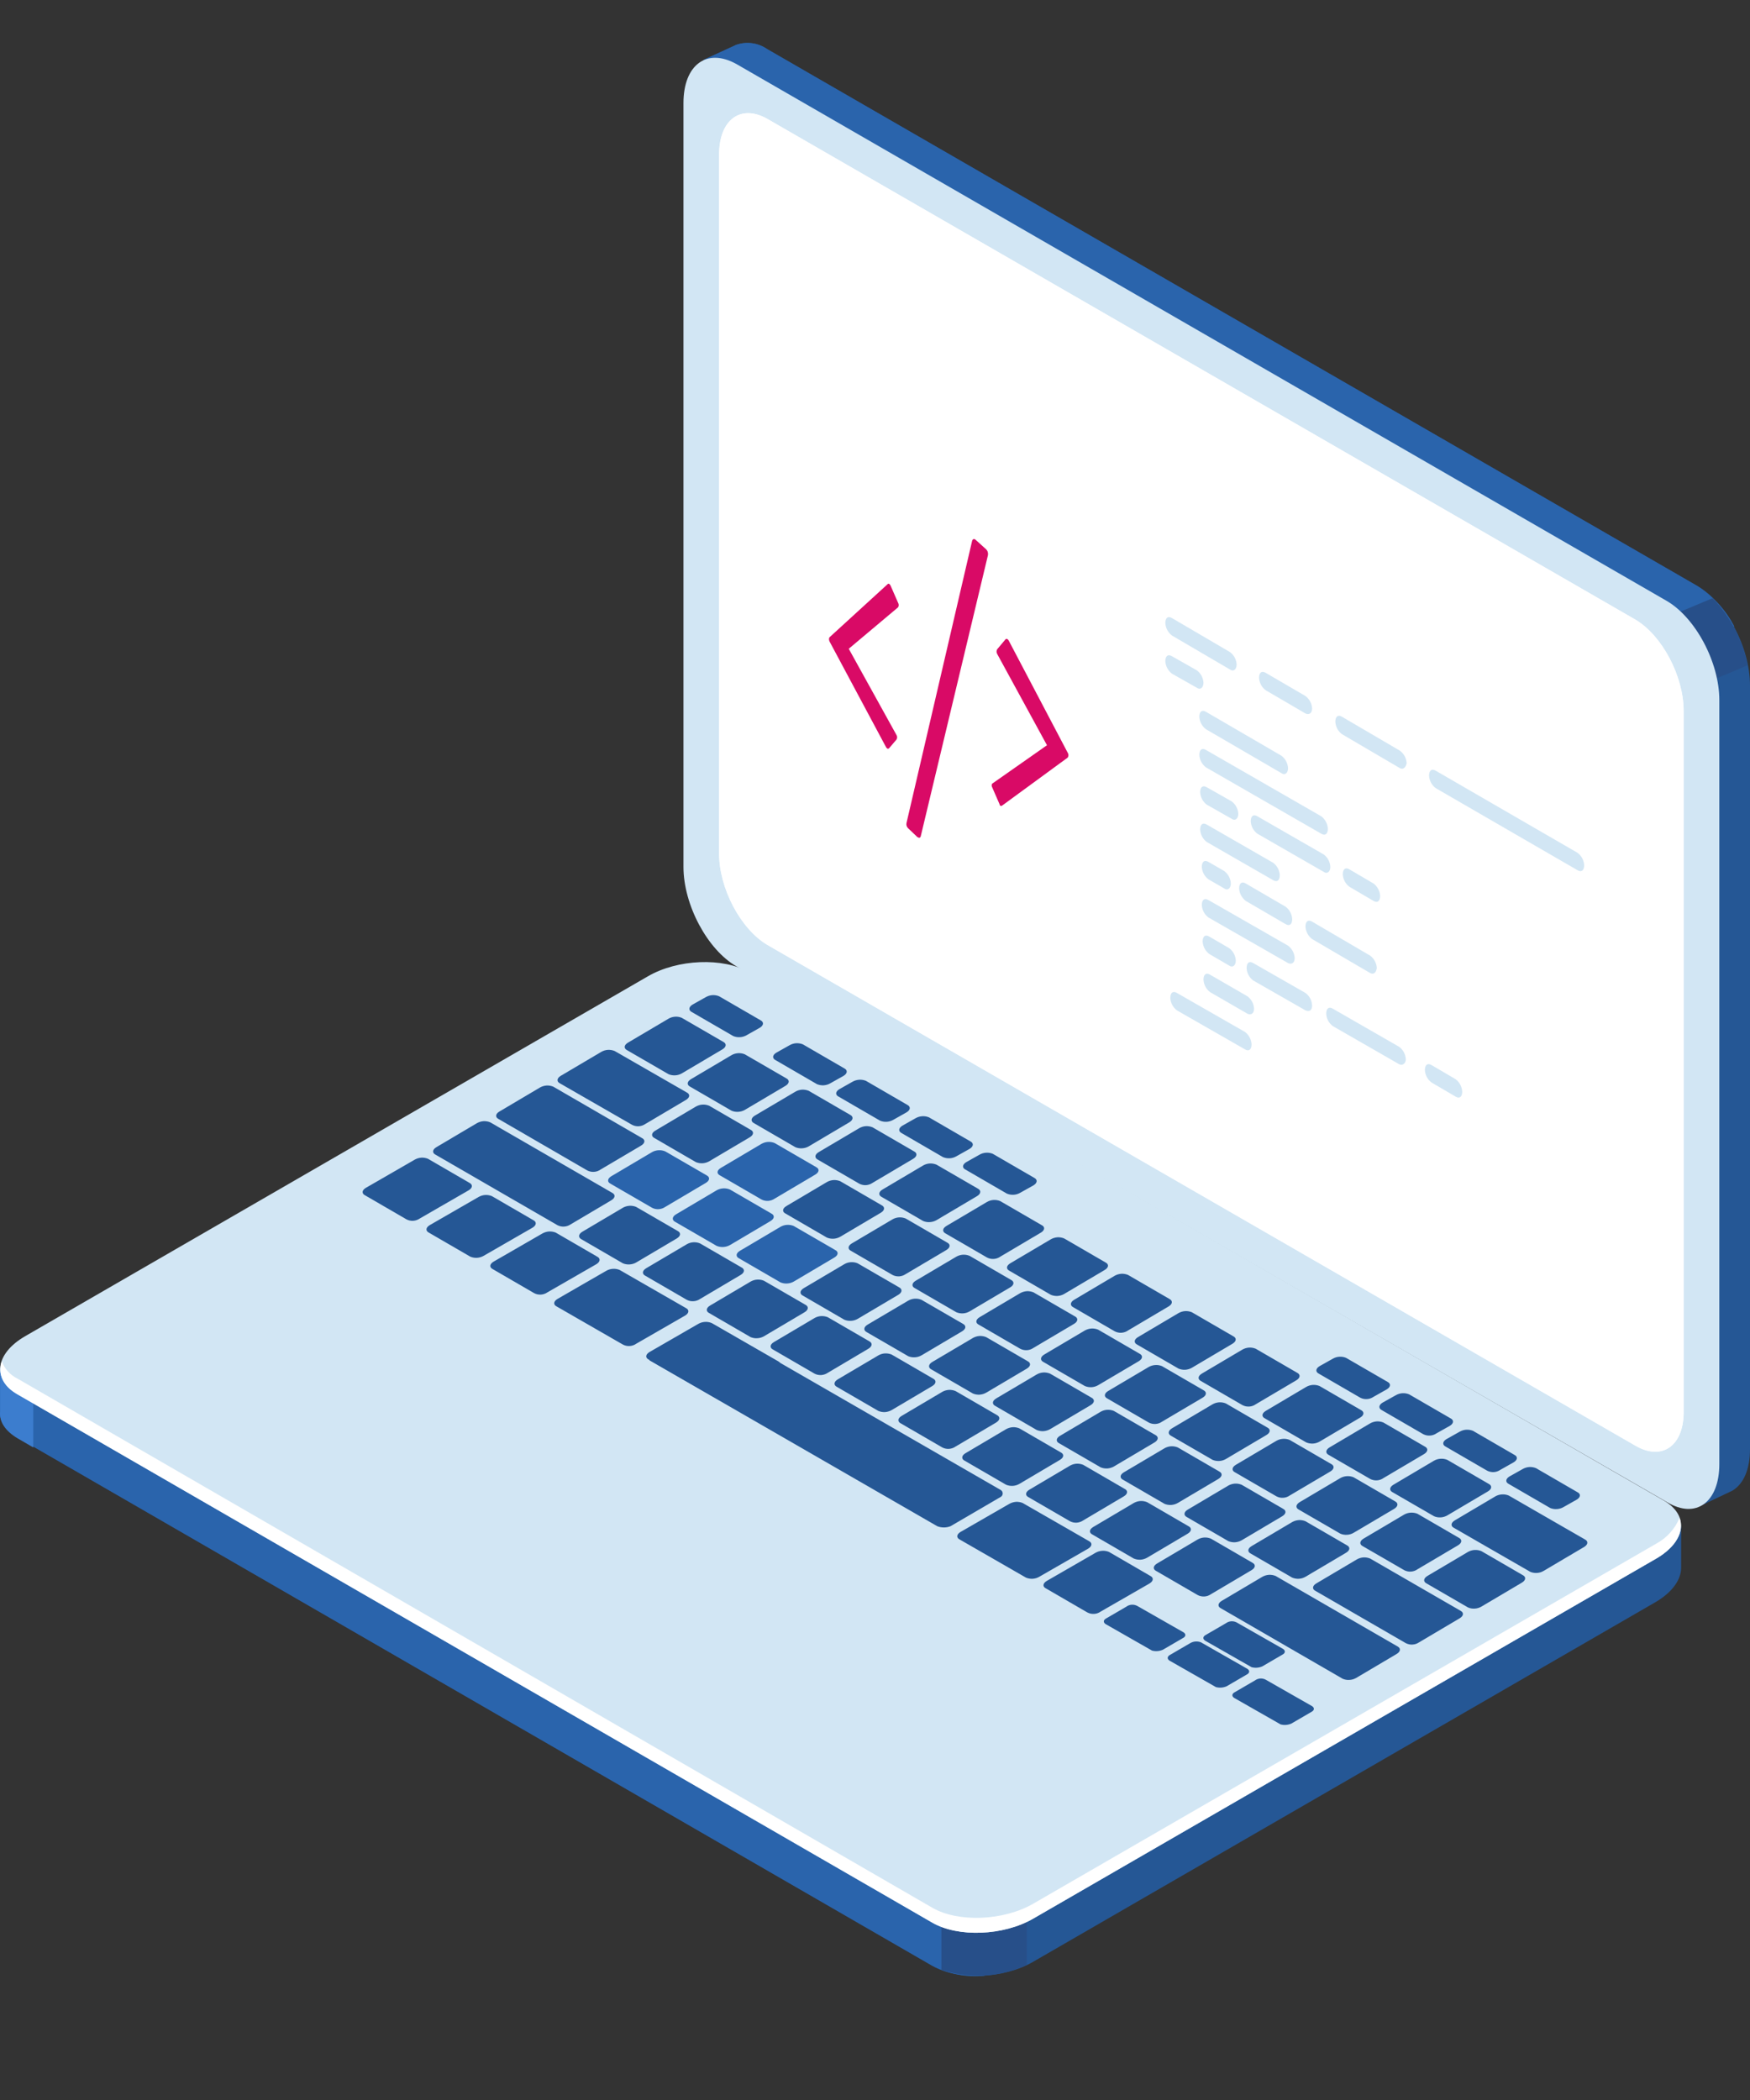 <svg width="40" height="48" viewBox="0 0 40 48" fill="none" xmlns="http://www.w3.org/2000/svg">
<rect x="0" y="0" width="40" height="48" fill="#333333" stroke="none"/>
<g clip-path="url(#clip0_2527_15499)">
<path d="M38.787 13.388L17.537 1.123C17.433 1.051 17.313 1.004 17.188 0.988C17.063 0.971 16.935 0.985 16.816 1.029L16.778 1.048L16.077 1.37L16.835 1.749V19.246C16.835 20.118 17.385 21.141 18.048 21.52L38.73 33.463L38.844 34.43L39.602 34.07C39.848 33.918 40 33.596 40 33.122V15.663C40 14.791 39.45 13.767 38.787 13.388Z" fill="#255795"/>
<path d="M38.787 13.388L17.537 1.123C17.433 1.051 17.313 1.004 17.188 0.988C17.063 0.971 16.935 0.985 16.816 1.029L16.778 1.048L16.077 1.37L16.835 1.749V13.293L26.503 20.933L39.64 14.317C39.444 13.937 39.149 13.616 38.787 13.388Z" fill="#2A64AC"/>
<path d="M39.147 13.672L37.062 14.544L38.635 15.758L39.943 15.208C39.831 14.63 39.554 14.097 39.147 13.672Z" fill="#274F89"/>
<path d="M38.104 34.335L16.835 22.089C16.172 21.71 15.622 20.686 15.622 19.814V2.356C15.622 1.484 16.153 1.085 16.835 1.465L38.086 13.729C38.749 14.108 39.299 15.132 39.299 16.004V33.463C39.299 34.335 38.768 34.733 38.104 34.335Z" fill="#D2E6F4"/>
<path d="M37.384 33.046L17.537 21.596C16.93 21.236 16.437 20.307 16.437 19.511V3.531C16.437 2.735 16.93 2.374 17.537 2.716L37.384 14.165C37.99 14.526 38.483 15.454 38.483 16.251V32.231C38.502 33.027 38.009 33.406 37.384 33.046Z" fill="white"/>
<path d="M37.384 33.046L17.537 21.596C16.93 21.236 16.437 20.307 16.437 19.511V3.531C16.437 2.735 16.93 2.374 17.537 2.716L37.384 14.165C37.99 14.526 38.483 15.454 38.483 16.251V32.231C38.502 33.027 38.009 33.406 37.384 33.046Z" fill="white"/>
<path d="M38.426 34.885L35.564 34.506L17.119 23.852C16.532 23.511 15.489 23.549 14.807 23.947L1.727 31.492L0.002 31.264V32.25C-0.017 32.477 0.116 32.686 0.4 32.856L21.309 44.932C21.896 45.273 22.939 45.235 23.622 44.837L37.858 36.61C38.237 36.382 38.426 36.098 38.426 35.833V34.885Z" fill="#255795"/>
<path d="M24.55 28.155L23.242 27.397H8.835L1.727 31.492L0.002 31.264V32.25C-0.017 32.477 0.116 32.686 0.4 32.856L21.309 44.932C21.677 45.121 22.091 45.2 22.503 45.159L24.55 28.155Z" fill="#2A64AC"/>
<path d="M0.76 31.378L0.002 31.283V32.269C-0.017 32.496 0.116 32.705 0.4 32.875L0.76 33.084V31.378Z" fill="#3C7DCE"/>
<path d="M21.518 45.026C22.16 45.235 22.857 45.194 23.47 44.913V42.733H21.518V45.026Z" fill="#274F89"/>
<path d="M21.309 43.946L0.4 31.871C-0.188 31.529 -0.112 30.942 0.571 30.544L14.807 22.317C15.489 21.919 16.532 21.881 17.12 22.222L38.029 34.297C38.616 34.638 38.541 35.226 37.858 35.624L23.622 43.851C22.939 44.249 21.897 44.287 21.309 43.946Z" fill="#D2E6F4"/>
<path d="M37.858 35.283L23.622 43.51C22.939 43.908 21.897 43.946 21.309 43.605L0.4 31.511C0.233 31.43 0.104 31.287 0.04 31.113C-0.055 31.397 0.059 31.681 0.4 31.871L21.309 43.946C21.897 44.287 22.939 44.249 23.622 43.851L37.858 35.624C38.313 35.359 38.502 34.998 38.389 34.695C38.285 34.946 38.097 35.154 37.858 35.283Z" fill="white"/>
<path d="M9.291 27.871L8.343 27.321C8.267 27.283 8.267 27.207 8.362 27.151L9.48 26.506C9.526 26.48 9.577 26.465 9.63 26.461C9.682 26.458 9.735 26.467 9.783 26.487L10.731 27.037C10.807 27.075 10.807 27.151 10.712 27.207L9.594 27.852C9.55 27.882 9.498 27.9 9.445 27.904C9.391 27.907 9.338 27.896 9.291 27.871ZM10.75 28.724L9.802 28.174C9.727 28.136 9.727 28.061 9.821 28.004L10.94 27.359C10.986 27.333 11.037 27.318 11.089 27.314C11.142 27.311 11.194 27.32 11.243 27.34L12.191 27.89C12.267 27.928 12.267 28.004 12.172 28.061L11.054 28.705C11.008 28.731 10.957 28.746 10.904 28.75C10.851 28.753 10.799 28.744 10.75 28.724ZM12.21 29.558L11.262 29.008C11.186 28.97 11.186 28.895 11.281 28.838L12.399 28.193C12.445 28.167 12.496 28.152 12.549 28.148C12.601 28.145 12.654 28.154 12.703 28.174L13.651 28.724C13.726 28.762 13.726 28.838 13.632 28.895L12.513 29.539C12.469 29.57 12.418 29.587 12.364 29.591C12.311 29.594 12.257 29.583 12.21 29.558ZM14.238 28.876L13.29 28.326C13.215 28.288 13.215 28.212 13.309 28.155L14.238 27.605C14.284 27.579 14.335 27.564 14.388 27.561C14.44 27.558 14.493 27.566 14.541 27.587L15.489 28.136C15.565 28.174 15.565 28.25 15.47 28.307L14.541 28.857C14.496 28.883 14.445 28.898 14.392 28.901C14.339 28.905 14.287 28.896 14.238 28.876ZM15.698 29.71L14.75 29.16C14.674 29.122 14.674 29.046 14.769 28.989L15.698 28.44C15.744 28.413 15.795 28.398 15.847 28.395C15.9 28.392 15.953 28.4 16.001 28.421L16.949 28.97C17.025 29.008 17.025 29.084 16.93 29.141L16.001 29.691C15.957 29.721 15.906 29.739 15.852 29.742C15.799 29.746 15.745 29.735 15.698 29.71ZM17.157 30.563L16.21 30.013C16.134 29.975 16.134 29.899 16.229 29.842L17.157 29.293C17.203 29.267 17.254 29.251 17.307 29.248C17.36 29.245 17.412 29.253 17.461 29.274L18.409 29.823C18.485 29.861 18.485 29.937 18.39 29.994L17.461 30.544C17.415 30.57 17.364 30.585 17.311 30.588C17.259 30.592 17.206 30.583 17.157 30.563ZM18.617 31.397L17.669 30.847C17.593 30.809 17.593 30.733 17.688 30.677L18.617 30.127C18.663 30.101 18.714 30.085 18.767 30.082C18.819 30.079 18.872 30.088 18.921 30.108L19.868 30.657C19.944 30.695 19.944 30.771 19.849 30.828L18.921 31.378C18.877 31.408 18.825 31.426 18.771 31.43C18.718 31.433 18.665 31.422 18.617 31.397ZM20.077 32.25L19.129 31.7C19.053 31.662 19.053 31.586 19.148 31.529L20.077 30.98C20.123 30.954 20.174 30.938 20.226 30.935C20.279 30.932 20.331 30.941 20.38 30.961L21.328 31.511C21.404 31.549 21.404 31.624 21.309 31.681L20.38 32.231C20.334 32.257 20.283 32.272 20.231 32.276C20.178 32.279 20.125 32.27 20.077 32.25ZM21.537 33.084L20.589 32.534C20.513 32.496 20.513 32.42 20.608 32.364L21.537 31.814C21.582 31.788 21.633 31.773 21.686 31.769C21.738 31.766 21.791 31.775 21.84 31.795L22.788 32.345C22.863 32.383 22.863 32.458 22.769 32.515L21.84 33.065C21.796 33.096 21.744 33.113 21.691 33.117C21.637 33.12 21.584 33.109 21.537 33.084ZM22.996 33.937L22.048 33.387C21.973 33.349 21.973 33.273 22.067 33.217L22.996 32.667C23.042 32.641 23.093 32.626 23.146 32.622C23.198 32.619 23.251 32.628 23.299 32.648L24.247 33.198C24.323 33.236 24.323 33.311 24.228 33.368L23.299 33.918C23.254 33.944 23.203 33.959 23.15 33.963C23.097 33.966 23.045 33.957 22.996 33.937ZM24.456 34.771L23.508 34.221C23.432 34.183 23.432 34.108 23.527 34.051L24.456 33.501C24.502 33.475 24.553 33.46 24.605 33.456C24.658 33.453 24.71 33.462 24.759 33.482L25.707 34.032C25.783 34.07 25.783 34.145 25.688 34.202L24.759 34.752C24.715 34.783 24.663 34.8 24.61 34.804C24.557 34.807 24.503 34.796 24.456 34.771ZM25.915 35.624L24.968 35.074C24.892 35.036 24.892 34.961 24.986 34.904L25.915 34.354C25.961 34.328 26.012 34.313 26.065 34.309C26.117 34.306 26.17 34.315 26.219 34.335L27.166 34.885C27.242 34.923 27.242 34.998 27.148 35.055L26.219 35.605C26.173 35.631 26.122 35.647 26.069 35.65C26.017 35.653 25.964 35.644 25.915 35.624ZM27.375 36.458L26.427 35.908C26.351 35.87 26.351 35.795 26.446 35.738L27.375 35.188C27.421 35.162 27.472 35.147 27.524 35.143C27.577 35.14 27.63 35.149 27.678 35.169L28.626 35.719C28.702 35.757 28.702 35.833 28.607 35.889L27.678 36.439C27.634 36.47 27.583 36.488 27.529 36.491C27.476 36.494 27.422 36.483 27.375 36.458Z" fill="#255795"/>
<path d="M16.38 28.477L15.432 27.928C15.357 27.89 15.357 27.814 15.451 27.757L16.38 27.207C16.426 27.181 16.477 27.166 16.53 27.163C16.582 27.16 16.635 27.168 16.684 27.189L17.631 27.738C17.707 27.776 17.707 27.852 17.613 27.909L16.684 28.459C16.638 28.485 16.587 28.5 16.534 28.503C16.482 28.506 16.429 28.498 16.38 28.477ZM14.902 27.605L13.954 27.056C13.878 27.018 13.878 26.942 13.973 26.885L14.902 26.335C14.947 26.309 14.999 26.294 15.051 26.291C15.104 26.288 15.156 26.296 15.205 26.317L16.153 26.866C16.229 26.904 16.229 26.98 16.134 27.037L15.205 27.587C15.161 27.617 15.109 27.635 15.056 27.638C15.002 27.642 14.949 27.63 14.902 27.605Z" fill="#2A64AC"/>
<path d="M13.423 26.753L11.395 25.577C11.319 25.539 11.319 25.463 11.414 25.407L12.343 24.857C12.388 24.831 12.44 24.816 12.492 24.812C12.545 24.809 12.597 24.818 12.646 24.838L14.674 26.013C14.75 26.051 14.75 26.127 14.655 26.184L13.726 26.733C13.682 26.764 13.631 26.782 13.577 26.785C13.524 26.789 13.471 26.777 13.423 26.753ZM14.447 25.71L12.798 24.762C12.722 24.724 12.722 24.648 12.816 24.591L13.745 24.042C13.791 24.016 13.842 24 13.895 23.997C13.947 23.994 14 24.003 14.049 24.023L15.698 24.971C15.774 25.009 15.774 25.084 15.679 25.141L14.75 25.691C14.706 25.721 14.655 25.739 14.601 25.743C14.548 25.746 14.494 25.735 14.447 25.71Z" fill="#255795"/>
<path d="M17.84 29.312L16.892 28.762C16.816 28.724 16.816 28.648 16.911 28.591L17.84 28.041C17.886 28.015 17.937 28 17.989 27.997C18.042 27.994 18.095 28.002 18.143 28.023L19.091 28.572C19.167 28.61 19.167 28.686 19.072 28.743L18.143 29.293C18.098 29.319 18.046 29.334 17.994 29.337C17.941 29.341 17.889 29.332 17.84 29.312Z" fill="#2A64AC"/>
<path d="M19.299 30.165L18.352 29.615C18.276 29.577 18.276 29.501 18.371 29.444L19.299 28.895C19.345 28.869 19.396 28.853 19.449 28.85C19.502 28.847 19.554 28.855 19.603 28.876L20.551 29.425C20.627 29.463 20.627 29.539 20.532 29.596L19.603 30.146C19.557 30.172 19.506 30.187 19.453 30.19C19.401 30.194 19.348 30.185 19.299 30.165ZM20.759 30.999L19.811 30.449C19.735 30.411 19.735 30.335 19.83 30.278L20.759 29.729C20.805 29.703 20.856 29.687 20.909 29.684C20.961 29.681 21.014 29.689 21.062 29.71L22.01 30.259C22.086 30.297 22.086 30.373 21.991 30.43L21.062 30.98C21.017 31.006 20.966 31.021 20.913 31.024C20.86 31.028 20.808 31.019 20.759 30.999ZM22.238 31.852L21.29 31.302C21.214 31.264 21.214 31.188 21.309 31.131L22.238 30.582C22.284 30.556 22.335 30.54 22.387 30.537C22.44 30.534 22.492 30.543 22.541 30.563L23.489 31.113C23.565 31.15 23.565 31.226 23.47 31.283L22.541 31.833C22.495 31.859 22.444 31.874 22.392 31.878C22.339 31.881 22.286 31.872 22.238 31.852ZM23.697 32.686L22.75 32.136C22.674 32.098 22.674 32.022 22.769 31.965L23.697 31.416C23.743 31.39 23.794 31.374 23.847 31.371C23.899 31.368 23.952 31.377 24.001 31.397L24.949 31.947C25.024 31.985 25.024 32.06 24.93 32.117L24.001 32.667C23.955 32.693 23.904 32.708 23.851 32.712C23.799 32.715 23.746 32.706 23.697 32.686ZM25.157 33.539L24.209 32.989C24.133 32.951 24.133 32.875 24.228 32.819L25.157 32.269C25.203 32.243 25.254 32.227 25.306 32.224C25.359 32.221 25.412 32.23 25.46 32.25L26.408 32.8C26.484 32.837 26.484 32.913 26.389 32.97L25.46 33.52C25.415 33.546 25.363 33.561 25.311 33.565C25.258 33.568 25.206 33.559 25.157 33.539ZM26.617 34.373L25.669 33.823C25.593 33.785 25.593 33.709 25.688 33.653L26.617 33.103C26.663 33.077 26.714 33.062 26.766 33.058C26.819 33.055 26.871 33.064 26.92 33.084L27.868 33.634C27.944 33.672 27.944 33.747 27.849 33.804L26.92 34.354C26.874 34.38 26.823 34.395 26.771 34.399C26.718 34.402 26.665 34.393 26.617 34.373ZM28.076 35.226L27.128 34.676C27.053 34.638 27.053 34.562 27.148 34.506L28.076 33.956C28.122 33.93 28.173 33.915 28.226 33.911C28.278 33.908 28.331 33.917 28.38 33.937L29.328 34.487C29.403 34.525 29.403 34.6 29.308 34.657L28.38 35.207C28.334 35.233 28.283 35.248 28.23 35.252C28.178 35.255 28.125 35.246 28.076 35.226ZM29.536 36.06L28.588 35.51C28.512 35.472 28.512 35.397 28.607 35.34L29.536 34.79C29.582 34.764 29.633 34.749 29.686 34.745C29.738 34.742 29.791 34.751 29.839 34.771L30.787 35.321C30.863 35.359 30.863 35.434 30.768 35.491L29.839 36.041C29.794 36.067 29.742 36.083 29.69 36.086C29.637 36.089 29.585 36.08 29.536 36.06ZM32.133 37.558L30.067 36.363C29.991 36.325 29.991 36.25 30.086 36.193L31.015 35.643C31.06 35.617 31.111 35.602 31.164 35.598C31.217 35.595 31.269 35.604 31.318 35.624L33.384 36.818C33.46 36.856 33.46 36.932 33.365 36.989L32.436 37.539C32.392 37.569 32.341 37.587 32.287 37.59C32.234 37.594 32.181 37.582 32.133 37.558ZM34.977 35.927L33.233 34.923C33.157 34.885 33.157 34.809 33.252 34.752L34.18 34.202C34.226 34.176 34.277 34.161 34.33 34.158C34.382 34.154 34.435 34.163 34.484 34.183L36.228 35.188C36.303 35.226 36.303 35.302 36.209 35.359L35.28 35.908C35.234 35.935 35.183 35.95 35.13 35.953C35.078 35.956 35.025 35.948 34.977 35.927ZM20.399 29.141L19.451 28.591C19.375 28.553 19.375 28.477 19.47 28.421L20.399 27.871C20.445 27.845 20.496 27.829 20.549 27.826C20.601 27.823 20.654 27.832 20.702 27.852L21.65 28.402C21.726 28.44 21.726 28.515 21.631 28.572L20.702 29.122C20.658 29.152 20.607 29.17 20.553 29.174C20.5 29.177 20.447 29.166 20.399 29.141ZM18.901 28.288L17.954 27.738C17.878 27.7 17.878 27.625 17.973 27.568L18.901 27.018C18.947 26.992 18.998 26.977 19.051 26.973C19.104 26.97 19.156 26.979 19.205 26.999L20.153 27.549C20.228 27.587 20.228 27.662 20.134 27.719L19.205 28.269C19.159 28.295 19.108 28.31 19.055 28.314C19.003 28.317 18.95 28.308 18.901 28.288Z" fill="#255795"/>
<path d="M17.404 27.416L16.456 26.866C16.38 26.828 16.38 26.753 16.475 26.696L17.404 26.146C17.45 26.12 17.501 26.105 17.553 26.101C17.606 26.098 17.659 26.107 17.707 26.127L18.655 26.677C18.731 26.715 18.731 26.79 18.636 26.847L17.707 27.397C17.663 27.427 17.612 27.445 17.558 27.449C17.505 27.452 17.451 27.441 17.404 27.416Z" fill="#2A64AC"/>
<path d="M15.906 26.563L14.959 26.013C14.883 25.975 14.883 25.899 14.978 25.843L15.906 25.293C15.952 25.267 16.003 25.251 16.056 25.248C16.108 25.245 16.161 25.254 16.21 25.274L17.158 25.824C17.233 25.861 17.233 25.937 17.139 25.994L16.21 26.544C16.164 26.57 16.113 26.585 16.06 26.589C16.008 26.592 15.955 26.583 15.906 26.563ZM21.859 29.994L20.911 29.444C20.835 29.406 20.835 29.331 20.93 29.274L21.859 28.724C21.904 28.698 21.956 28.683 22.008 28.679C22.061 28.676 22.113 28.685 22.162 28.705L23.11 29.255C23.186 29.293 23.186 29.369 23.091 29.425L22.162 29.975C22.116 30.001 22.065 30.017 22.013 30.02C21.96 30.023 21.907 30.014 21.859 29.994ZM23.318 30.828L22.371 30.278C22.295 30.241 22.295 30.165 22.39 30.108L23.318 29.558C23.364 29.532 23.415 29.517 23.468 29.513C23.52 29.51 23.573 29.519 23.622 29.539L24.57 30.089C24.645 30.127 24.645 30.203 24.551 30.259L23.622 30.809C23.578 30.84 23.526 30.858 23.473 30.861C23.419 30.864 23.366 30.853 23.318 30.828ZM24.797 31.681L23.849 31.131C23.773 31.093 23.773 31.018 23.868 30.961L24.797 30.411C24.843 30.385 24.894 30.37 24.947 30.366C24.999 30.363 25.052 30.372 25.1 30.392L26.048 30.942C26.124 30.98 26.124 31.056 26.029 31.113L25.1 31.662C25.055 31.688 25.003 31.704 24.951 31.707C24.898 31.71 24.846 31.701 24.797 31.681ZM26.257 32.515L25.309 31.965C25.233 31.928 25.233 31.852 25.328 31.795L26.257 31.245C26.302 31.219 26.354 31.204 26.406 31.201C26.459 31.197 26.511 31.206 26.56 31.226L27.508 31.776C27.584 31.814 27.584 31.89 27.489 31.947L26.56 32.496C26.516 32.527 26.464 32.545 26.411 32.548C26.358 32.551 26.304 32.54 26.257 32.515ZM27.716 33.368L26.768 32.819C26.693 32.781 26.693 32.705 26.787 32.648L27.716 32.098C27.762 32.072 27.813 32.057 27.866 32.053C27.918 32.05 27.971 32.059 28.02 32.079L28.967 32.629C29.043 32.667 29.043 32.743 28.948 32.8L28.02 33.349C27.974 33.375 27.923 33.391 27.87 33.394C27.818 33.397 27.765 33.389 27.716 33.368ZM29.176 34.202L28.228 33.653C28.152 33.615 28.152 33.539 28.247 33.482L29.176 32.932C29.222 32.906 29.273 32.891 29.325 32.888C29.378 32.884 29.431 32.893 29.479 32.913L30.427 33.463C30.503 33.501 30.503 33.577 30.408 33.634L29.479 34.183C29.435 34.214 29.384 34.232 29.33 34.235C29.277 34.239 29.223 34.227 29.176 34.202ZM30.636 35.055L29.688 34.506C29.612 34.468 29.612 34.392 29.707 34.335L30.636 33.785C30.681 33.759 30.733 33.744 30.785 33.741C30.838 33.737 30.89 33.746 30.939 33.766L31.887 34.316C31.962 34.354 31.962 34.43 31.868 34.487L30.939 35.036C30.893 35.063 30.842 35.078 30.789 35.081C30.737 35.084 30.684 35.076 30.636 35.055ZM32.095 35.889L31.147 35.34C31.072 35.302 31.072 35.226 31.166 35.169L32.095 34.619C32.141 34.593 32.192 34.578 32.245 34.575C32.297 34.572 32.35 34.58 32.398 34.6L33.346 35.15C33.422 35.188 33.422 35.264 33.327 35.321L32.398 35.87C32.355 35.901 32.303 35.919 32.249 35.922C32.196 35.926 32.143 35.914 32.095 35.889ZM33.555 36.742L32.607 36.193C32.531 36.155 32.531 36.079 32.626 36.022L33.555 35.472C33.601 35.446 33.652 35.431 33.704 35.428C33.757 35.425 33.809 35.433 33.858 35.453L34.806 36.003C34.882 36.041 34.882 36.117 34.787 36.174L33.858 36.724C33.812 36.75 33.761 36.765 33.709 36.768C33.656 36.772 33.603 36.763 33.555 36.742ZM19.641 27.056L18.693 26.506C18.617 26.468 18.617 26.392 18.712 26.335L19.641 25.786C19.687 25.76 19.738 25.744 19.79 25.741C19.843 25.738 19.895 25.747 19.944 25.767L20.892 26.317C20.968 26.354 20.968 26.43 20.873 26.487L19.944 27.037C19.9 27.067 19.849 27.085 19.795 27.089C19.742 27.092 19.688 27.081 19.641 27.056ZM18.181 26.222L17.233 25.672C17.158 25.634 17.158 25.558 17.252 25.501L18.181 24.952C18.227 24.925 18.278 24.91 18.331 24.907C18.383 24.904 18.436 24.913 18.485 24.933L19.432 25.482C19.508 25.52 19.508 25.596 19.413 25.653L18.485 26.203C18.439 26.229 18.388 26.244 18.335 26.247C18.282 26.251 18.23 26.242 18.181 26.222ZM16.722 25.388L15.774 24.838C15.698 24.8 15.698 24.724 15.793 24.667L16.722 24.117C16.767 24.091 16.818 24.076 16.871 24.073C16.924 24.07 16.976 24.078 17.025 24.099L17.973 24.648C18.049 24.686 18.049 24.762 17.954 24.819L17.025 25.369C16.979 25.395 16.928 25.41 16.875 25.413C16.823 25.417 16.77 25.408 16.722 25.388ZM15.281 24.553L14.333 24.004C14.257 23.966 14.257 23.89 14.352 23.833L15.281 23.284C15.327 23.257 15.378 23.242 15.43 23.239C15.483 23.235 15.536 23.244 15.584 23.265L16.532 23.814C16.608 23.852 16.608 23.928 16.513 23.985L15.584 24.535C15.538 24.561 15.487 24.576 15.435 24.579C15.382 24.582 15.329 24.574 15.281 24.553ZM16.759 23.681L15.812 23.132C15.736 23.094 15.736 23.018 15.831 22.961L16.134 22.791C16.18 22.765 16.231 22.749 16.283 22.746C16.336 22.743 16.389 22.751 16.437 22.772L17.385 23.321C17.461 23.359 17.461 23.435 17.366 23.492L17.063 23.663C17.017 23.689 16.966 23.704 16.913 23.707C16.861 23.71 16.808 23.702 16.759 23.681ZM18.674 24.781L17.726 24.231C17.65 24.193 17.65 24.117 17.745 24.061L18.049 23.89C18.094 23.864 18.145 23.849 18.198 23.845C18.25 23.842 18.303 23.851 18.352 23.871L19.3 24.421C19.375 24.459 19.375 24.535 19.281 24.591L18.977 24.762C18.932 24.788 18.881 24.803 18.828 24.807C18.775 24.81 18.723 24.801 18.674 24.781ZM20.115 25.615L19.167 25.065C19.091 25.027 19.091 24.952 19.186 24.895L19.489 24.724C19.535 24.698 19.586 24.683 19.639 24.68C19.691 24.676 19.744 24.685 19.793 24.705L20.74 25.255C20.816 25.293 20.816 25.369 20.721 25.425L20.418 25.596C20.372 25.622 20.321 25.637 20.269 25.641C20.216 25.644 20.163 25.635 20.115 25.615ZM21.555 26.449L20.608 25.899C20.532 25.861 20.532 25.786 20.627 25.729L20.93 25.558C20.976 25.532 21.027 25.517 21.079 25.514C21.132 25.51 21.184 25.519 21.233 25.539L22.181 26.089C22.257 26.127 22.257 26.203 22.162 26.26L21.859 26.43C21.813 26.456 21.762 26.472 21.709 26.475C21.657 26.478 21.604 26.469 21.555 26.449ZM23.015 27.283L22.067 26.733C21.991 26.696 21.991 26.62 22.086 26.563L22.39 26.392C22.435 26.366 22.486 26.351 22.539 26.348C22.592 26.344 22.644 26.353 22.693 26.373L23.641 26.923C23.716 26.961 23.716 27.037 23.622 27.094L23.318 27.264C23.273 27.29 23.221 27.306 23.169 27.309C23.116 27.312 23.064 27.303 23.015 27.283ZM31.091 31.947L30.143 31.397C30.067 31.359 30.067 31.283 30.162 31.226L30.465 31.056C30.511 31.029 30.562 31.014 30.614 31.011C30.667 31.008 30.72 31.016 30.768 31.037L31.716 31.586C31.792 31.624 31.792 31.7 31.697 31.757L31.394 31.928C31.35 31.958 31.298 31.976 31.245 31.979C31.191 31.983 31.138 31.971 31.091 31.947ZM32.531 32.781L31.583 32.231C31.508 32.193 31.508 32.117 31.602 32.06L31.906 31.89C31.951 31.864 32.003 31.848 32.055 31.845C32.108 31.842 32.16 31.851 32.209 31.871L33.157 32.42C33.233 32.458 33.233 32.534 33.138 32.591L32.834 32.762C32.791 32.792 32.739 32.81 32.685 32.813C32.632 32.817 32.579 32.805 32.531 32.781ZM33.991 33.615L33.043 33.065C32.967 33.027 32.967 32.951 33.062 32.894L33.365 32.724C33.411 32.698 33.462 32.682 33.515 32.679C33.567 32.676 33.62 32.685 33.669 32.705L34.617 33.255C34.692 33.292 34.692 33.368 34.597 33.425L34.294 33.596C34.25 33.626 34.199 33.644 34.145 33.648C34.092 33.651 34.038 33.639 33.991 33.615ZM35.432 34.468L34.484 33.918C34.408 33.88 34.408 33.804 34.503 33.747L34.806 33.577C34.852 33.551 34.903 33.535 34.956 33.532C35.008 33.529 35.061 33.538 35.109 33.558L36.057 34.108C36.133 34.145 36.133 34.221 36.038 34.278L35.735 34.449C35.689 34.475 35.638 34.49 35.585 34.493C35.533 34.497 35.48 34.488 35.432 34.468ZM21.101 27.909L20.153 27.359C20.077 27.321 20.077 27.245 20.172 27.189L21.101 26.639C21.146 26.613 21.197 26.597 21.25 26.594C21.302 26.591 21.355 26.6 21.404 26.62L22.352 27.169C22.427 27.207 22.427 27.283 22.333 27.34L21.404 27.89C21.358 27.916 21.307 27.931 21.254 27.934C21.202 27.938 21.149 27.929 21.101 27.909ZM22.56 28.743L21.612 28.193C21.537 28.155 21.537 28.079 21.631 28.023L22.56 27.473C22.606 27.447 22.657 27.431 22.71 27.428C22.762 27.425 22.815 27.434 22.863 27.454L23.811 28.004C23.887 28.041 23.887 28.117 23.792 28.174L22.863 28.724C22.819 28.755 22.768 28.772 22.714 28.776C22.661 28.779 22.608 28.768 22.56 28.743ZM24.02 29.596L23.072 29.046C22.996 29.008 22.996 28.933 23.091 28.876L24.02 28.326C24.066 28.3 24.117 28.285 24.169 28.281C24.222 28.278 24.274 28.287 24.323 28.307L25.271 28.857C25.347 28.895 25.347 28.97 25.252 29.027L24.323 29.577C24.277 29.603 24.226 29.618 24.174 29.622C24.121 29.625 24.068 29.616 24.02 29.596ZM25.479 30.43L24.532 29.88C24.456 29.842 24.456 29.767 24.551 29.71L25.479 29.16C25.525 29.134 25.576 29.119 25.629 29.115C25.681 29.112 25.734 29.121 25.783 29.141L26.731 29.691C26.806 29.729 26.806 29.805 26.712 29.861L25.783 30.411C25.739 30.442 25.687 30.459 25.634 30.463C25.58 30.466 25.527 30.455 25.479 30.43ZM26.939 31.283L25.991 30.733C25.915 30.695 25.915 30.62 26.01 30.563L26.939 30.013C26.985 29.987 27.036 29.972 27.088 29.968C27.141 29.965 27.194 29.974 27.242 29.994L28.19 30.544C28.266 30.582 28.266 30.657 28.171 30.714L27.242 31.264C27.197 31.29 27.145 31.305 27.093 31.309C27.04 31.312 26.988 31.303 26.939 31.283ZM28.399 32.117L27.451 31.567C27.375 31.529 27.375 31.454 27.47 31.397L28.399 30.847C28.445 30.821 28.496 30.806 28.548 30.802C28.601 30.799 28.653 30.808 28.702 30.828L29.65 31.378C29.726 31.416 29.726 31.492 29.631 31.549L28.702 32.098C28.658 32.129 28.607 32.147 28.553 32.15C28.5 32.153 28.446 32.142 28.399 32.117ZM29.858 32.97L28.911 32.42C28.835 32.383 28.835 32.307 28.93 32.25L29.858 31.7C29.904 31.674 29.955 31.659 30.008 31.655C30.06 31.652 30.113 31.661 30.162 31.681L31.11 32.231C31.185 32.269 31.185 32.345 31.091 32.401L30.162 32.951C30.116 32.977 30.065 32.993 30.012 32.996C29.96 32.999 29.907 32.99 29.858 32.97ZM31.318 33.804L30.37 33.255C30.294 33.217 30.294 33.141 30.389 33.084L31.318 32.534C31.364 32.508 31.415 32.493 31.468 32.489C31.52 32.486 31.573 32.495 31.621 32.515L32.569 33.065C32.645 33.103 32.645 33.179 32.55 33.236L31.621 33.785C31.577 33.816 31.526 33.834 31.472 33.837C31.419 33.84 31.366 33.829 31.318 33.804ZM32.778 34.657L31.83 34.108C31.754 34.07 31.754 33.994 31.849 33.937L32.778 33.387C32.823 33.361 32.875 33.346 32.927 33.343C32.98 33.339 33.032 33.348 33.081 33.368L34.029 33.918C34.105 33.956 34.105 34.032 34.01 34.089L33.081 34.638C33.035 34.664 32.984 34.68 32.931 34.683C32.879 34.686 32.826 34.678 32.778 34.657ZM12.741 28.004L9.954 26.392C9.878 26.354 9.878 26.279 9.973 26.222L10.902 25.672C10.948 25.646 10.999 25.631 11.051 25.627C11.104 25.624 11.157 25.633 11.205 25.653L13.992 27.264C14.068 27.302 14.068 27.378 13.973 27.435L13.044 27.985C13 28.015 12.948 28.033 12.895 28.036C12.841 28.04 12.788 28.028 12.741 28.004ZM30.692 38.373L27.906 36.761C27.83 36.724 27.83 36.648 27.925 36.591L28.854 36.041C28.899 36.015 28.951 36 29.003 35.996C29.056 35.993 29.108 36.002 29.157 36.022L31.944 37.633C32.019 37.671 32.019 37.747 31.925 37.804L30.996 38.354C30.95 38.38 30.899 38.395 30.846 38.398C30.794 38.402 30.741 38.393 30.692 38.373ZM24.854 36.856L23.906 36.306C23.83 36.269 23.83 36.193 23.925 36.136L25.043 35.491C25.089 35.465 25.14 35.45 25.193 35.447C25.245 35.443 25.298 35.452 25.347 35.472L26.295 36.022C26.37 36.06 26.37 36.136 26.276 36.193L25.157 36.837C25.113 36.868 25.062 36.886 25.008 36.889C24.955 36.892 24.901 36.881 24.854 36.856ZM14.238 30.733L12.722 29.861C12.646 29.823 12.646 29.748 12.741 29.691L13.859 29.046C13.905 29.02 13.956 29.005 14.009 29.002C14.061 28.998 14.114 29.007 14.162 29.027L15.679 29.899C15.755 29.937 15.755 30.013 15.66 30.07L14.542 30.714C14.498 30.745 14.446 30.763 14.393 30.766C14.339 30.77 14.286 30.758 14.238 30.733ZM23.451 36.06L21.935 35.188C21.859 35.15 21.859 35.074 21.953 35.017L23.072 34.373C23.118 34.347 23.169 34.332 23.221 34.328C23.274 34.325 23.327 34.334 23.375 34.354L24.892 35.226C24.968 35.264 24.968 35.34 24.873 35.397L23.754 36.041C23.709 36.067 23.657 36.083 23.605 36.086C23.552 36.089 23.5 36.08 23.451 36.06ZM16.342 31.947L14.826 31.075C14.75 31.037 14.75 30.961 14.845 30.904L15.963 30.259C16.009 30.233 16.06 30.218 16.113 30.215C16.165 30.212 16.218 30.22 16.267 30.241L17.783 31.113C17.859 31.15 17.859 31.226 17.764 31.283L16.646 31.928C16.602 31.958 16.55 31.976 16.497 31.979C16.443 31.983 16.39 31.971 16.342 31.947Z" fill="#255795"/>
<path d="M16.285 30.259L22.863 34.051C22.88 34.058 22.894 34.07 22.904 34.085C22.914 34.1 22.919 34.118 22.919 34.136C22.919 34.154 22.914 34.172 22.904 34.187C22.894 34.202 22.88 34.214 22.863 34.221L21.726 34.885C21.628 34.923 21.52 34.923 21.423 34.885L14.845 31.093L16.285 30.259ZM28.929 38.392L29.991 38.998C30.048 39.036 30.048 39.093 29.972 39.131L29.517 39.396C29.439 39.43 29.352 39.437 29.271 39.415L28.209 38.809C28.152 38.771 28.152 38.714 28.228 38.676L28.683 38.411C28.718 38.385 28.76 38.37 28.803 38.366C28.847 38.363 28.891 38.372 28.929 38.392ZM27.451 37.539L28.512 38.145C28.569 38.183 28.569 38.24 28.493 38.278L28.038 38.543C27.961 38.577 27.874 38.584 27.792 38.562L26.73 37.956C26.674 37.918 26.674 37.861 26.749 37.823L27.204 37.558C27.241 37.536 27.283 37.523 27.325 37.52C27.368 37.517 27.411 37.523 27.451 37.539ZM25.991 36.705L27.053 37.311C27.11 37.349 27.11 37.406 27.034 37.444L26.579 37.709C26.501 37.743 26.414 37.75 26.332 37.728L25.271 37.122C25.214 37.084 25.214 37.027 25.29 36.989L25.745 36.724C25.78 36.698 25.822 36.682 25.865 36.679C25.909 36.676 25.952 36.685 25.991 36.705ZM28.266 37.084L29.328 37.69C29.384 37.728 29.384 37.785 29.308 37.823L28.854 38.088C28.776 38.122 28.689 38.129 28.607 38.107L27.546 37.501C27.489 37.463 27.489 37.406 27.564 37.368L28.02 37.103C28.055 37.077 28.096 37.062 28.14 37.058C28.183 37.055 28.227 37.064 28.266 37.084Z" fill="#255795"/>
<path d="M29.839 16.308L28.93 15.777C28.885 15.743 28.848 15.701 28.822 15.651C28.796 15.602 28.781 15.548 28.778 15.492C28.778 15.379 28.835 15.322 28.93 15.379L29.839 15.909C29.884 15.943 29.921 15.986 29.947 16.035C29.973 16.084 29.988 16.138 29.991 16.194C29.991 16.308 29.915 16.345 29.839 16.308ZM32 17.559L30.674 16.781C30.629 16.748 30.592 16.705 30.566 16.656C30.54 16.607 30.525 16.553 30.522 16.497C30.522 16.383 30.579 16.326 30.674 16.383L32 17.16C32.045 17.194 32.082 17.237 32.108 17.286C32.134 17.335 32.149 17.389 32.152 17.445C32.133 17.54 32.076 17.596 32 17.559ZM29.384 21.122L28.474 20.592C28.43 20.558 28.393 20.515 28.367 20.466C28.341 20.417 28.326 20.363 28.323 20.307C28.323 20.194 28.38 20.137 28.474 20.194L29.384 20.724C29.429 20.758 29.466 20.8 29.492 20.85C29.518 20.899 29.533 20.953 29.536 21.009C29.536 21.122 29.479 21.179 29.384 21.122ZM31.318 22.241L29.991 21.464C29.946 21.43 29.91 21.387 29.884 21.338C29.857 21.289 29.842 21.235 29.839 21.179C29.839 21.066 29.896 21.009 29.991 21.066L31.318 21.843C31.363 21.876 31.399 21.919 31.425 21.968C31.452 22.017 31.467 22.072 31.47 22.127C31.451 22.241 31.394 22.279 31.318 22.241ZM27.356 15.72L26.787 15.398C26.743 15.364 26.706 15.321 26.68 15.272C26.654 15.223 26.639 15.169 26.636 15.113C26.636 14.999 26.693 14.943 26.787 14.999L27.356 15.322C27.401 15.355 27.437 15.398 27.464 15.447C27.49 15.496 27.505 15.55 27.508 15.606C27.508 15.72 27.432 15.777 27.356 15.72ZM29.29 17.672L27.565 16.668C27.52 16.634 27.483 16.591 27.457 16.542C27.431 16.493 27.416 16.439 27.413 16.383C27.413 16.27 27.47 16.213 27.565 16.27L29.29 17.274C29.334 17.308 29.371 17.35 29.397 17.399C29.423 17.449 29.439 17.503 29.441 17.559C29.441 17.672 29.366 17.729 29.29 17.672ZM28.152 18.715L27.584 18.393C27.539 18.359 27.502 18.317 27.476 18.267C27.45 18.218 27.435 18.164 27.432 18.108C27.432 17.995 27.489 17.938 27.584 17.995L28.152 18.317C28.197 18.35 28.234 18.393 28.26 18.442C28.286 18.491 28.301 18.546 28.304 18.601C28.304 18.715 28.228 18.772 28.152 18.715ZM31.982 24.326L30.465 23.454C30.42 23.421 30.384 23.378 30.357 23.329C30.331 23.28 30.316 23.225 30.313 23.17C30.313 23.056 30.37 22.999 30.465 23.056L31.982 23.928C32.026 23.961 32.063 24.004 32.089 24.053C32.115 24.102 32.13 24.157 32.133 24.212C32.133 24.307 32.057 24.364 31.982 24.326ZM27.982 20.307L27.622 20.099C27.577 20.065 27.54 20.023 27.514 19.974C27.488 19.924 27.473 19.87 27.47 19.814C27.47 19.701 27.527 19.644 27.622 19.701L27.982 19.909C28.026 19.942 28.063 19.985 28.089 20.034C28.115 20.084 28.131 20.138 28.133 20.194C28.133 20.307 28.058 20.364 27.982 20.307ZM28.095 22.07L27.64 21.805C27.596 21.771 27.559 21.729 27.533 21.68C27.507 21.63 27.492 21.576 27.489 21.52C27.489 21.407 27.546 21.35 27.64 21.407L28.095 21.672C28.14 21.706 28.177 21.748 28.203 21.797C28.229 21.846 28.244 21.901 28.247 21.956C28.247 22.07 28.171 22.127 28.095 22.07ZM29.839 23.094L28.645 22.411C28.601 22.378 28.564 22.335 28.538 22.286C28.511 22.237 28.496 22.183 28.494 22.127C28.494 22.013 28.55 21.956 28.645 22.013L29.839 22.696C29.884 22.729 29.921 22.772 29.947 22.821C29.973 22.87 29.988 22.924 29.991 22.98C29.991 23.094 29.934 23.132 29.839 23.094ZM28.512 23.17L27.659 22.677C27.615 22.643 27.578 22.601 27.552 22.552C27.526 22.502 27.511 22.448 27.508 22.392C27.508 22.279 27.565 22.222 27.659 22.279L28.512 22.772C28.557 22.805 28.594 22.848 28.62 22.897C28.646 22.946 28.661 23 28.664 23.056C28.664 23.17 28.588 23.208 28.512 23.17ZM33.27 25.065L32.721 24.743C32.676 24.71 32.639 24.667 32.613 24.618C32.587 24.569 32.572 24.514 32.569 24.459C32.569 24.345 32.626 24.288 32.721 24.345L33.27 24.667C33.315 24.701 33.352 24.743 33.378 24.793C33.404 24.842 33.419 24.896 33.422 24.952C33.422 25.065 33.365 25.122 33.27 25.065ZM30.256 19.928L28.74 19.056C28.695 19.023 28.659 18.98 28.632 18.931C28.606 18.882 28.591 18.827 28.588 18.772C28.588 18.658 28.645 18.601 28.74 18.658L30.256 19.53C30.301 19.563 30.338 19.606 30.364 19.655C30.39 19.704 30.405 19.759 30.408 19.814C30.408 19.928 30.332 19.985 30.256 19.928ZM30.2 19.056L27.565 17.54C27.52 17.506 27.483 17.463 27.457 17.414C27.431 17.365 27.416 17.311 27.413 17.255C27.413 17.142 27.47 17.085 27.565 17.142L30.2 18.658C30.244 18.691 30.281 18.734 30.307 18.783C30.333 18.832 30.348 18.887 30.351 18.942C30.351 19.056 30.294 19.113 30.2 19.056ZM29.1 20.118L27.584 19.246C27.539 19.212 27.502 19.17 27.476 19.12C27.45 19.071 27.435 19.017 27.432 18.961C27.432 18.848 27.489 18.791 27.584 18.848L29.1 19.72C29.145 19.753 29.181 19.796 29.208 19.845C29.234 19.894 29.249 19.948 29.252 20.004C29.252 20.118 29.195 20.175 29.1 20.118ZM31.394 20.592L30.844 20.269C30.799 20.236 30.763 20.193 30.736 20.144C30.71 20.095 30.695 20.041 30.692 19.985C30.692 19.871 30.749 19.814 30.844 19.871L31.394 20.194C31.438 20.227 31.475 20.27 31.501 20.319C31.528 20.368 31.543 20.422 31.546 20.478C31.546 20.592 31.489 20.648 31.394 20.592ZM36.057 19.89L32.816 18.014C32.771 17.98 32.734 17.937 32.708 17.888C32.682 17.839 32.667 17.785 32.664 17.729C32.664 17.616 32.721 17.559 32.816 17.616L36.057 19.492C36.102 19.526 36.138 19.568 36.165 19.617C36.191 19.667 36.206 19.721 36.209 19.776C36.209 19.89 36.152 19.947 36.057 19.89ZM29.441 22.013L27.622 20.971C27.577 20.937 27.54 20.895 27.514 20.846C27.488 20.796 27.473 20.742 27.47 20.686C27.47 20.573 27.527 20.516 27.622 20.573L29.441 21.615C29.486 21.649 29.523 21.691 29.549 21.741C29.575 21.79 29.59 21.844 29.593 21.9C29.593 22.013 29.517 22.051 29.441 22.013ZM28.114 15.303L26.787 14.526C26.743 14.492 26.706 14.449 26.68 14.4C26.654 14.351 26.639 14.297 26.636 14.241C26.636 14.127 26.693 14.071 26.787 14.127L28.114 14.905C28.159 14.938 28.196 14.981 28.222 15.03C28.248 15.079 28.263 15.133 28.266 15.189C28.266 15.303 28.19 15.36 28.114 15.303ZM28.456 23.985L26.901 23.094C26.857 23.061 26.82 23.018 26.794 22.969C26.767 22.919 26.752 22.865 26.75 22.809C26.75 22.696 26.806 22.639 26.901 22.696L28.456 23.587C28.5 23.62 28.537 23.663 28.563 23.712C28.589 23.761 28.604 23.816 28.607 23.871C28.607 23.985 28.55 24.042 28.456 23.985Z" fill="#D2E6F4"/>
<path d="M20.977 19.141L20.754 18.929C20.739 18.914 20.728 18.895 20.722 18.875C20.716 18.854 20.715 18.832 20.72 18.812L22.219 12.366C22.23 12.321 22.264 12.308 22.297 12.336L22.543 12.558C22.56 12.576 22.572 12.597 22.578 12.621C22.585 12.644 22.586 12.669 22.581 12.693L21.046 19.113C21.036 19.151 21.006 19.16 20.977 19.134V19.141ZM20.321 17.104L20.492 16.903C20.501 16.887 20.506 16.87 20.506 16.852C20.506 16.835 20.501 16.817 20.492 16.802L19.4 14.829L20.528 13.881C20.537 13.866 20.542 13.848 20.542 13.83C20.542 13.812 20.537 13.794 20.528 13.779L20.357 13.388C20.34 13.348 20.31 13.331 20.291 13.35L18.964 14.563C18.943 14.581 18.943 14.63 18.964 14.668L20.253 17.079C20.272 17.113 20.301 17.125 20.318 17.104H20.321ZM22.901 18.417L24.405 17.316C24.416 17.3 24.422 17.281 24.422 17.261C24.422 17.241 24.416 17.222 24.405 17.206L23.055 14.639C23.034 14.603 23.004 14.592 22.983 14.613L22.793 14.84C22.784 14.857 22.778 14.875 22.778 14.894C22.778 14.913 22.784 14.932 22.793 14.948L23.931 17.034L22.683 17.909C22.663 17.922 22.659 17.966 22.683 18.006L22.848 18.385C22.848 18.415 22.879 18.431 22.901 18.417Z" fill="#D90A66"/>
</g>
<defs>
<clipPath id="clip0_2527_15499">
<rect width="40" height="46.045" fill="white" transform="translate(0 0.977)"/>
</clipPath>
</defs>
</svg>
